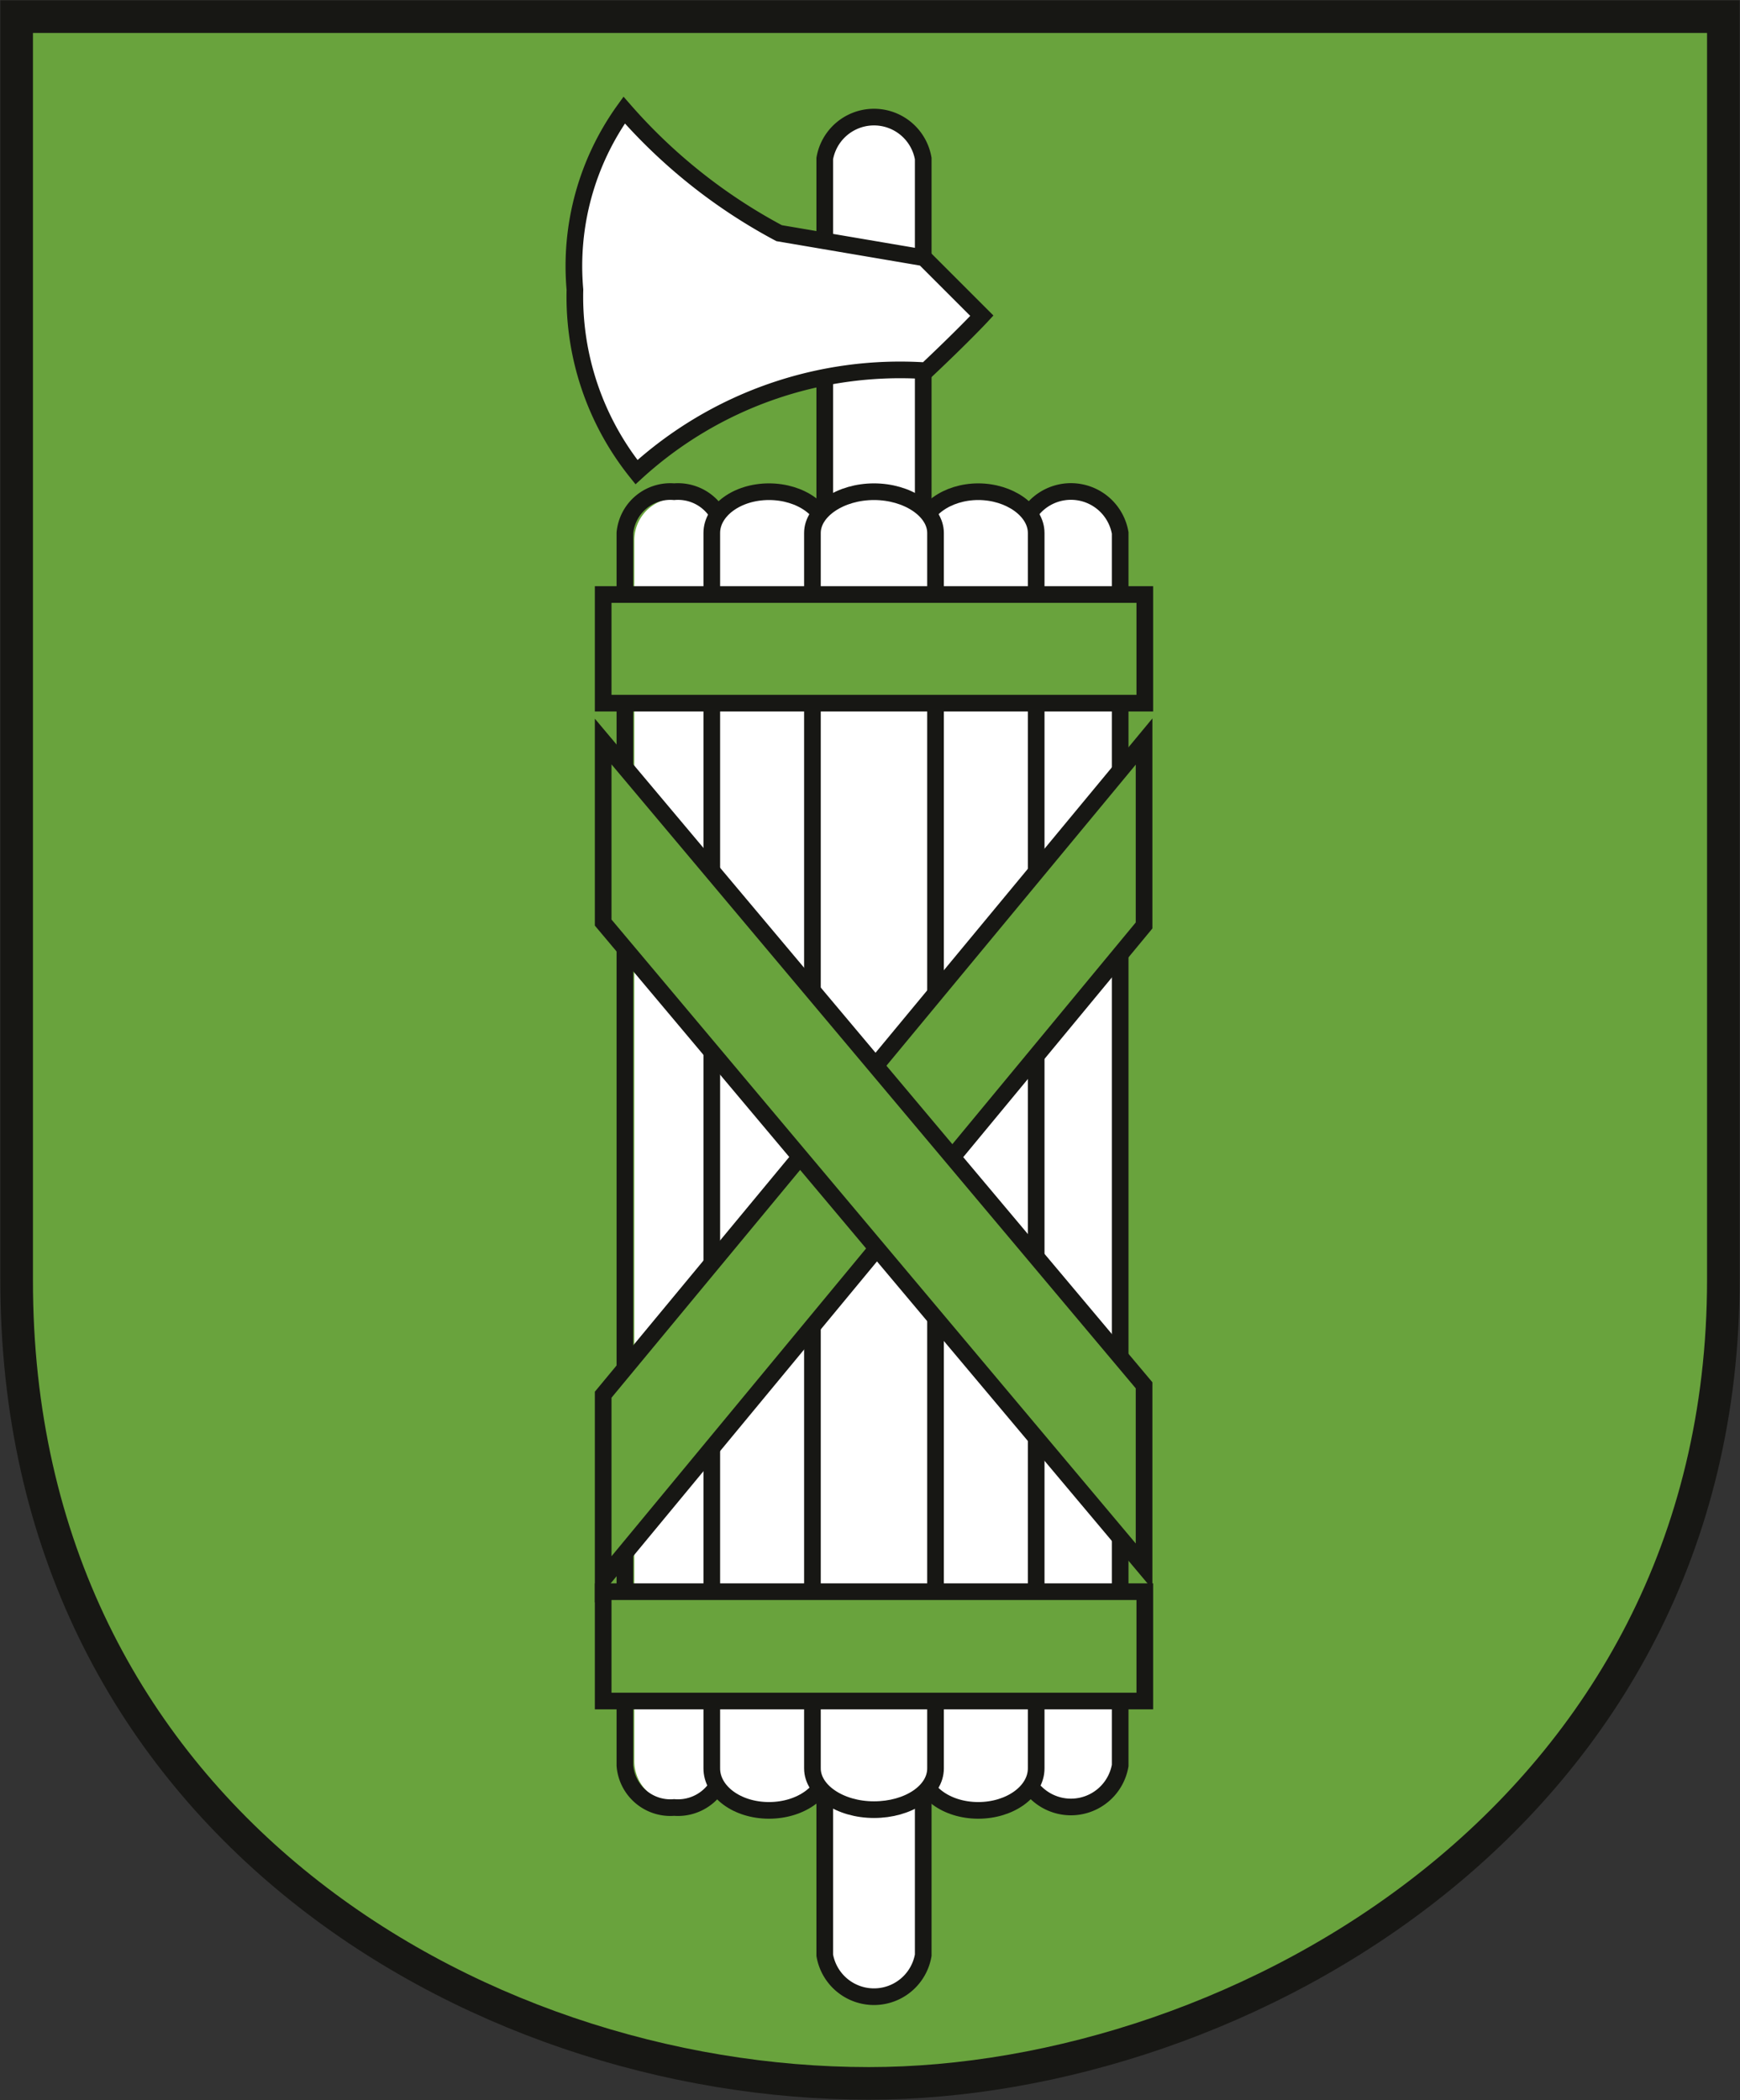 <svg xmlns="http://www.w3.org/2000/svg" 
    xmlns:xlink="http://www.w3.org/1999/xlink" viewBox="0 0 24.03 29" preserveAspectRatio="xMinYMid">
    <rect x="0" y="0" width="24.03" height="29" fill="#333333" stroke="none"/>
    <defs>
        <style>.cls-1,.cls-4,.cls-6{fill:none;}.cls-2{clip-path:url(#clip-path);}.cls-3{fill:#69a33d;}.cls-4,.cls-6{stroke:#171714;}.cls-4{stroke-miterlimit:3.86;stroke-width:0.45px;}.cls-5{fill:#fff;}.cls-6{stroke-miterlimit:11.47;stroke-width:0.23px;}</style>
        <clipPath id="clip-path" >
            <rect class="cls-1" width="24.03" height="29"/>
        </clipPath>
    </defs>
    <g>
        <g>
            <g class="cls-2">
                <path class="cls-3" d="M.23,17.67V.23H23.8V17.67c0,7.38-6.71,11.1-11.8,11.1C6.52,28.77.22,25.06.23,17.67" />
                <path class="cls-4" d="M.23,17.67V.23H23.8V17.67c0,7.38-6.71,11.1-11.8,11.1C6.52,28.77.22,25.06.23,17.67Z" />
                <path class="cls-5" d="M14.21,15.38v8.94a.58.58,0,0,0,1.16,0V7.46a.58.58,0,0,0-1.16,0v7.93Z" />
                <path class="cls-6" d="M14.11,15.38v9a.69.69,0,0,0,1.36,0V7.36a.69.69,0,0,0-1.36,0v9" />
                <path class="cls-5" d="M14.31,24.42c0,.32-.36.58-.8.58s-.79-.26-.79-.58V7.36c0-.31.36-.57.79-.57s.8.26.8.57Z" />
                <path class="cls-6" d="M14.31,24.42c0,.32-.36.58-.8.58s-.79-.26-.79-.58V7.36c0-.31.36-.57.79-.57s.8.26.8.57Z" />
                <path class="cls-5" d="M12.75,17.76V27a.69.69,0,0,1-1.36,0V2.19a.69.69,0,0,1,1.36,0V17.76Z" />
                <path class="cls-6" d="M12.75,17.76V27a.69.69,0,0,1-1.36,0V2.19a.69.69,0,0,1,1.36,0V17.76Z" />
                <path class="cls-5" d="M9.92,15.38v8.94a.58.58,0,0,1-1.16,0V7.46a.58.58,0,0,1,1.16,0v7.93Z" />
                <path class="cls-6" d="M10,15.38v9a.64.64,0,0,1-.69.58.63.63,0,0,1-.68-.58V7.36a.63.63,0,0,1,.68-.57.64.64,0,0,1,.69.57v9" />
                <path class="cls-5" d="M9.83,24.42c0,.32.35.58.79.58s.8-.26.8-.58V7.36c0-.31-.36-.57-.8-.57s-.79.26-.79.57Z" />
                <path class="cls-6" d="M9.83,24.42c0,.32.35.58.79.58s.8-.26.8-.58V7.36c0-.31-.36-.57-.8-.57s-.79.26-.79.57Z" />
                <path class="cls-5" d="M12.92,24.42c0,.32-.38.57-.85.57s-.85-.26-.85-.57V7.36c0-.31.39-.57.85-.57s.85.26.85.57Z" />
                <path class="cls-6" d="M12.92,24.42c0,.32-.38.57-.85.57s-.85-.26-.85-.57V7.36c0-.31.39-.57.85-.57s.85.26.85.57Z" />
            </g>
            <rect class="cls-3" x="8.33" y="8.21" width="7.48" height="1.5"/>
            <rect class="cls-6" x="8.33" y="8.21" width="7.48" height="1.5"/>
            <rect class="cls-3" x="8.33" y="21.98" width="7.48" height="1.51"/>
            <rect class="cls-6" x="8.33" y="21.98" width="7.48" height="1.51"/>
            <g class="cls-2">
                <path class="cls-5" d="M13.56,4.36s-.24.26-.77.76a5.4,5.4,0,0,0-4,1.4h0A3.87,3.87,0,0,1,7.94,4h0a3.69,3.69,0,0,1,.68-2.48,7.55,7.55,0,0,0,2.14,1.7l2,.34Z" />
                <path class="cls-6" d="M13.56,4.36s-.24.26-.77.76a5.4,5.4,0,0,0-4,1.4h0A3.87,3.87,0,0,1,7.94,4h0a3.69,3.69,0,0,1,.68-2.48,7.55,7.55,0,0,0,2.14,1.7l2,.34Z" />
            </g>
            <polygon class="cls-3" points="15.8 12.78 15.8 10.24 8.33 19.26 8.33 21.81 15.8 12.78"/>
            <polygon class="cls-6" points="15.8 12.78 15.8 10.24 8.33 19.26 8.33 21.81 15.8 12.78"/>
            <polygon class="cls-3" points="15.8 21.63 8.33 12.74 8.33 10.24 15.8 19.13 15.8 21.63"/>
            <polygon class="cls-6" points="15.8 21.63 8.33 12.74 8.33 10.24 15.8 19.13 15.8 21.63"/>
        </g>
    </g>
</svg>
